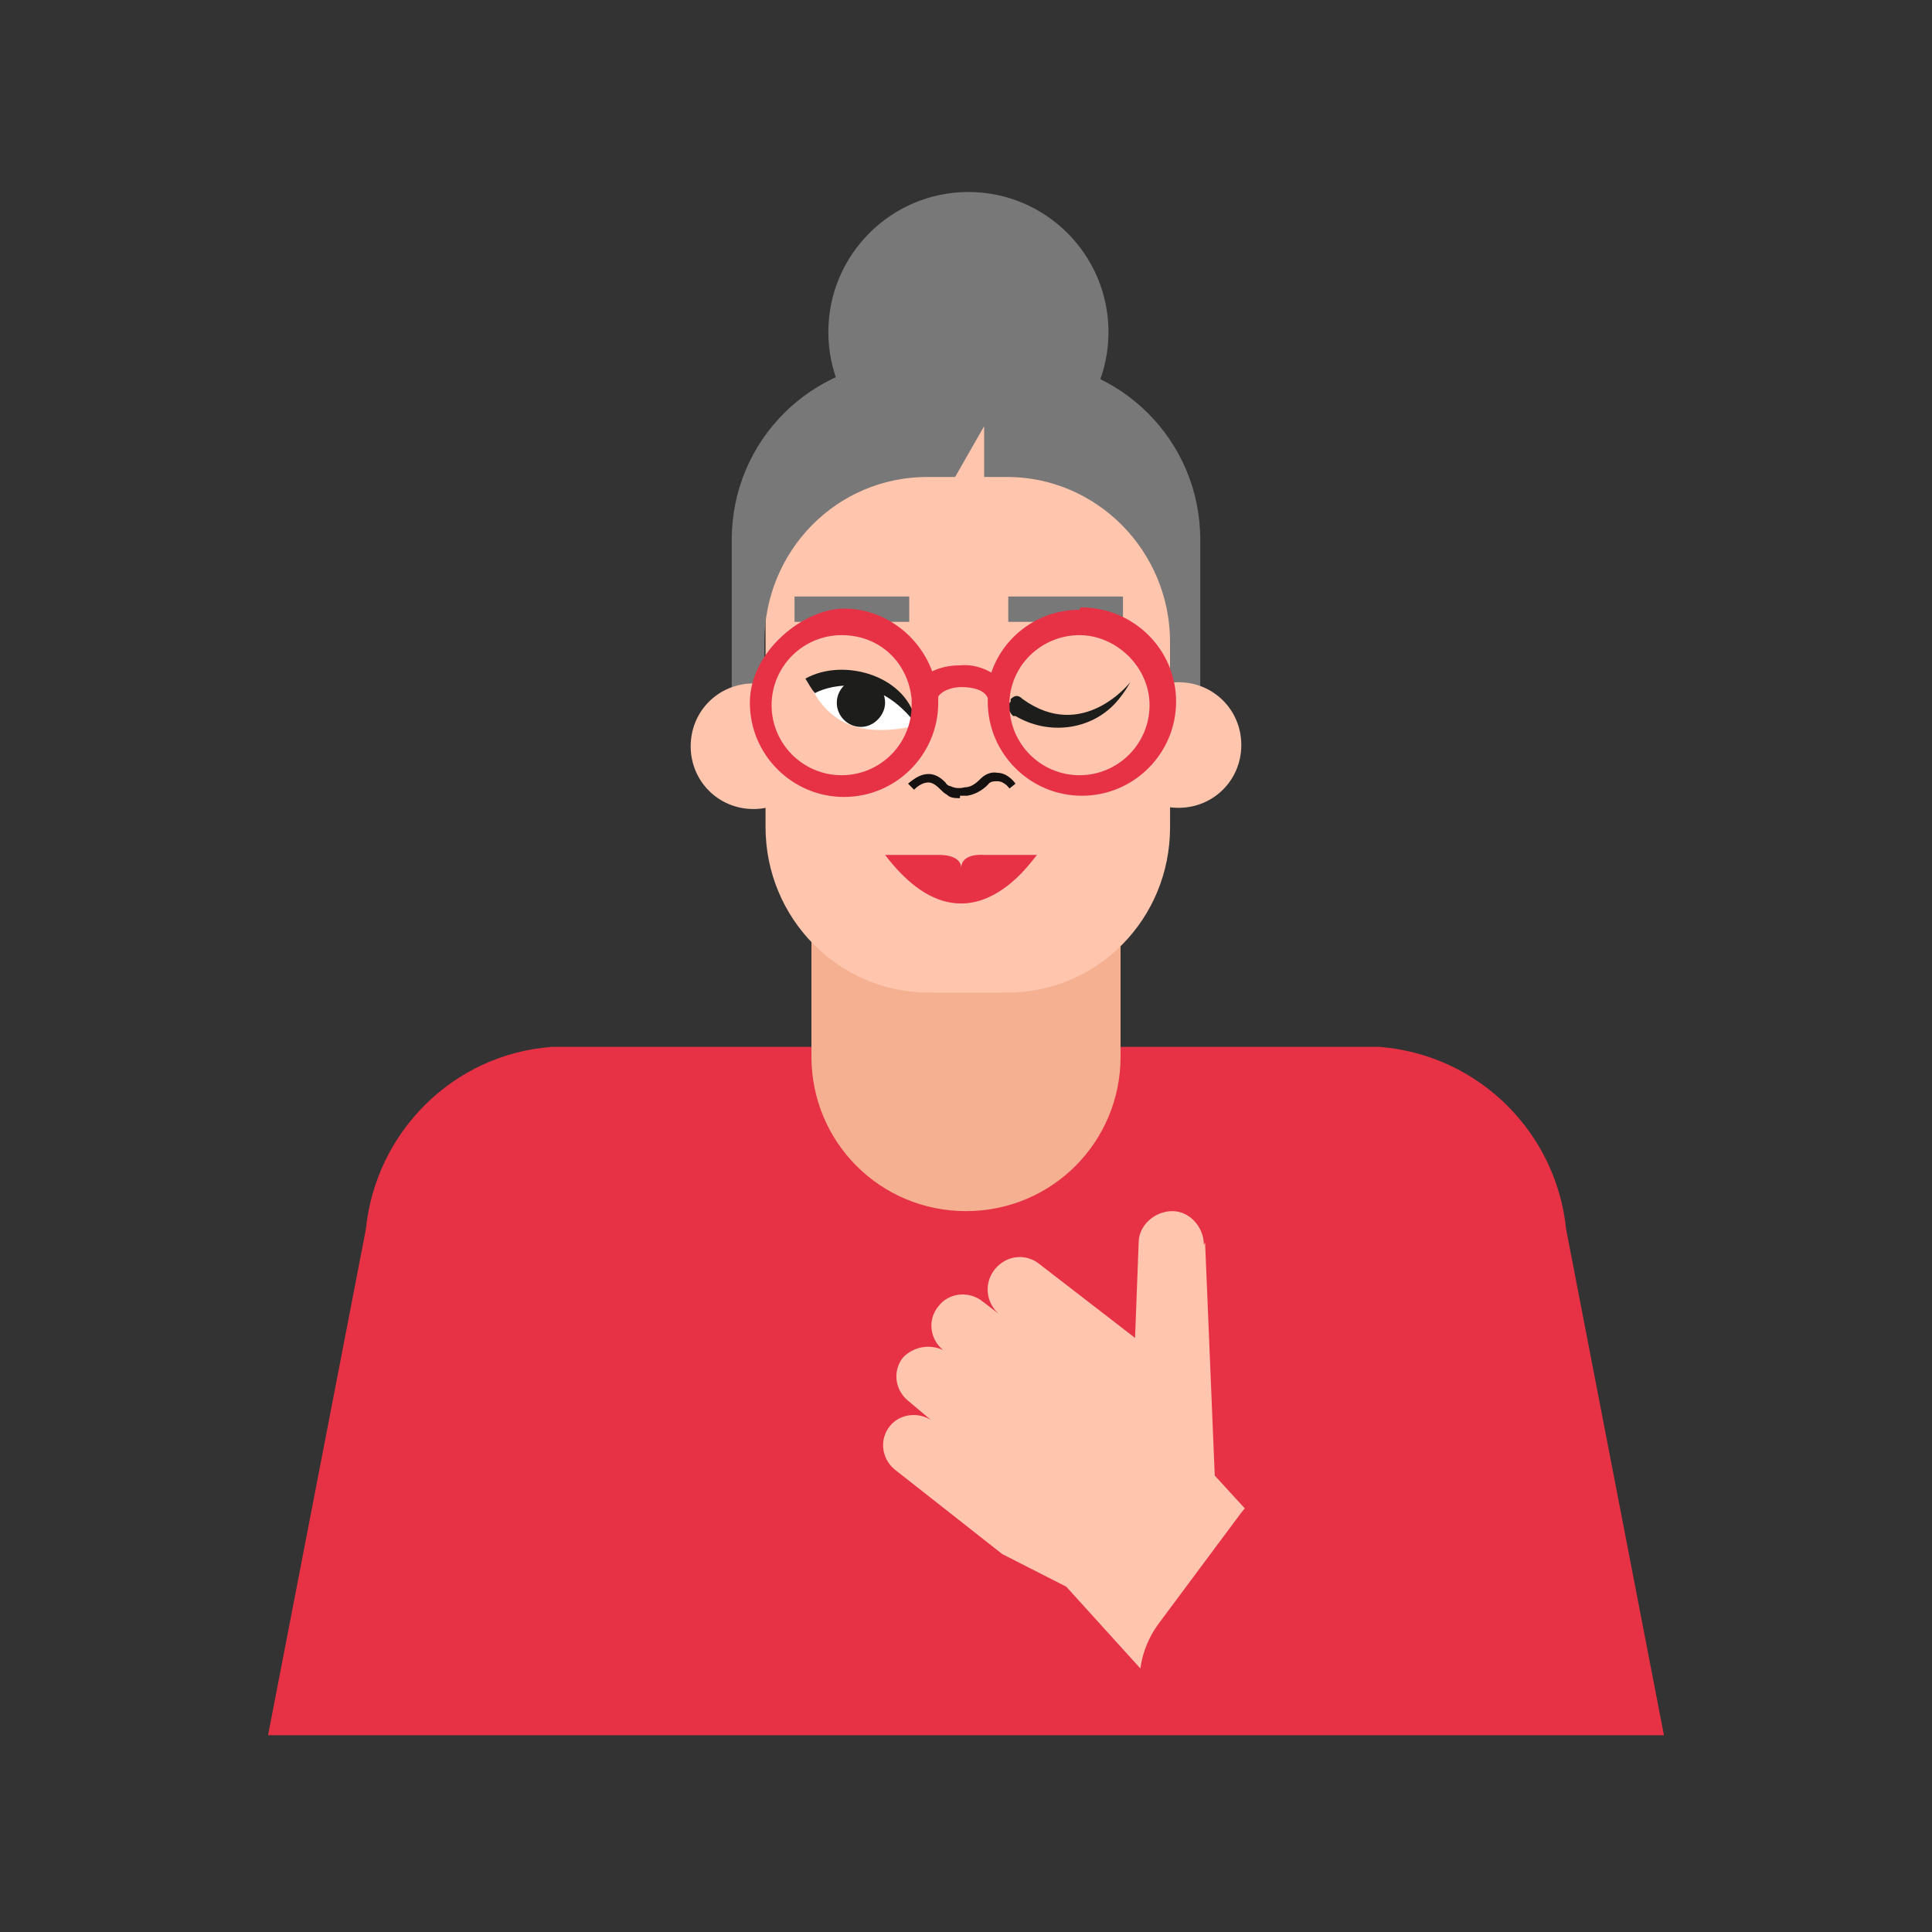 <svg width="120" height="120" viewBox="0 0 120 120" fill="none" xmlns="http://www.w3.org/2000/svg">
<rect x="0" y="0" width="120" height="120" fill="#333333" stroke="none"/>
<path d="M103.35 107.775L97.275 76.35C96.675 70.425 91.95 65.55 85.725 65.025H34.275C28.125 65.475 23.325 70.35 22.725 76.35L16.65 107.775H103.425H103.35Z" fill="#E73245"/>
<path d="M74.775 77.325C74.775 76.2 73.875 75.225 72.825 75.225C71.7 75.225 70.725 76.125 70.725 77.175L70.5 83.1L64.575 78.525C63.75 77.85 62.55 77.925 61.8 78.825C61.125 79.65 61.2 80.85 62.025 81.6L61.05 80.85C60.225 80.175 58.95 80.25 58.275 81.15C57.6 81.975 57.75 83.175 58.575 83.85C57.75 83.475 56.775 83.625 56.1 84.3C55.425 85.125 55.575 86.325 56.4 87L57.825 88.2C57 87.675 55.875 87.825 55.275 88.575C54.6 89.4 54.75 90.6 55.575 91.275L62.25 96.525L66.225 98.55L74.25 107.4L82.725 99.6L75.45 91.65L74.85 77.175L74.775 77.325Z" fill="#FFC6AD"/>
<path d="M82.2 107.775L87.15 102.3C89.625 99.525 89.1 95.1 86.025 93L85.35 92.55C82.65 90.75 78.975 91.425 77.025 94.05L72 100.8C70.425 102.9 70.425 105.6 71.7 107.7H82.2V107.775Z" fill="#E73245"/>
<path d="M68.85 20.625C68.85 25.425 64.95 29.325 60.15 29.325C55.35 29.325 51.45 25.425 51.45 20.625C51.45 15.825 55.35 11.925 60.15 11.925C64.95 11.925 68.85 15.825 68.85 20.625Z" fill="#797878"/>
<path d="M69.6 65.625V53.175H50.4V65.625C50.4 70.95 54.675 75.225 60 75.225C65.325 75.225 69.6 70.95 69.6 65.625Z" fill="#F5B091"/>
<path d="M72.675 51.375V33.45C72.675 27.75 68.1 23.175 62.55 23.175H57.675C52.05 23.175 47.55 27.75 47.55 33.45V51.375C47.55 57.075 52.125 61.65 57.675 61.65H62.55C68.175 61.65 72.675 57.075 72.675 51.375Z" fill="#FFC6AD"/>
<path d="M72.675 47.85V39.9C72.675 34.2 68.1 29.625 62.55 29.625H61.125V26.475L59.325 29.625H57.6C51.975 29.625 47.475 34.2 47.475 39.9V47.85H45.45V33.525C45.45 27.375 50.4 22.425 56.55 22.425H63.45C69.6 22.425 74.55 27.375 74.55 33.525V47.85H72.525H72.675Z" fill="#797878"/>
<path d="M59.625 49.575C59.325 49.575 59.025 49.575 58.8 49.35C58.65 49.275 58.5 49.125 58.35 48.975C58.275 48.9 57.975 48.6 57.675 48.6C57.375 48.6 57.075 48.75 56.775 49.05L56.4 48.675C56.85 48.3 57.225 48.075 57.675 48.075C58.2 48.075 58.575 48.45 58.725 48.6C58.8 48.75 58.95 48.825 59.025 48.825C59.325 48.975 59.625 48.975 59.925 48.9C60.3 48.9 60.6 48.675 60.9 48.375C61.2 48.075 61.575 47.925 61.95 48C62.625 48 63.075 48.675 63.075 48.675L62.7 48.975C62.7 48.975 62.4 48.525 61.95 48.525C61.725 48.525 61.5 48.525 61.35 48.75C60.975 49.125 60.525 49.35 60.075 49.425C59.925 49.425 59.775 49.425 59.625 49.425V49.575Z" fill="#161111"/>
<path d="M42.9 46.35C42.9 48.525 44.625 50.25 46.8 50.25C48.975 50.25 50.7 48.525 50.7 46.35C50.7 44.175 48.975 42.45 46.8 42.45C44.625 42.45 42.9 44.175 42.9 46.35Z" fill="#FFC6AD"/>
<path d="M69.3 46.275C69.3 48.45 71.025 50.175 73.2 50.175C75.375 50.175 77.1 48.45 77.1 46.275C77.1 44.1 75.375 42.375 73.2 42.375C71.025 42.375 69.3 44.1 69.3 46.275Z" fill="#FFC6AD"/>
<path d="M56.925 45C56.925 45 55.95 43.05 54.225 42.45C52.5 41.85 50.475 42.825 50.475 42.825C50.475 42.825 51.15 44.475 52.95 45.075C54.675 45.675 56.85 45.075 56.85 45.075" fill="white"/>
<path d="M54.975 43.65C54.975 44.4 54.3 45.15 53.475 45.15C52.65 45.15 51.975 44.475 51.975 43.65C51.975 42.825 52.65 42.15 53.475 42.15C54.3 42.15 54.975 42.825 54.975 43.65Z" fill="#1D1D1B"/>
<path d="M56.925 45C56.475 42 52.425 40.8 50.025 42.15C50.175 42.375 50.4 42.825 50.625 43.05C51.15 42.75 54 41.625 56.55 44.55C56.775 44.775 56.775 44.85 56.925 45Z" fill="#1D1D1B"/>
<path d="M62.775 43.425C63 43.2 63.225 43.125 63.525 43.425C67.275 46.125 70.2 42.375 70.2 42.375C70.2 42.375 69.9 42.975 69.3 43.65C67.725 45.375 65.1 45.675 63.075 44.475C63.075 44.475 63.075 44.475 62.925 44.475C62.625 44.175 62.55 43.8 62.775 43.575V43.425Z" fill="#1D1D1B"/>
<path d="M59.7 53.925C59.7 52.95 61.125 53.1 61.125 53.1H64.425C64.425 52.875 60.225 60 54.975 53.1H58.275C58.275 53.1 59.7 53.025 59.7 53.925Z" fill="#E73245"/>
<path d="M56.475 37.05H49.35V38.625H56.475V37.05Z" fill="#797878"/>
<path d="M69.75 37.05H62.625V38.625H69.75V37.05Z" fill="#797878"/>
<path d="M67.05 48.15C64.65 48.15 62.7 46.2 62.7 43.8V43.5C62.85 41.175 64.8 39.45 67.05 39.45C69.3 39.45 71.4 41.4 71.4 43.8C71.4 46.2 69.45 48.15 67.05 48.15ZM52.275 48.15C49.875 48.15 47.925 46.2 47.925 43.8C47.925 41.4 49.875 39.45 52.275 39.45C54.675 39.45 56.4 41.175 56.625 43.425V43.8C56.625 46.2 54.675 48.15 52.275 48.15ZM67.05 37.875C64.5 37.875 62.325 39.525 61.575 41.775C61.05 41.475 60.375 41.25 59.625 41.325C58.95 41.325 58.35 41.475 57.9 41.7C57.075 39.45 54.9 37.8 52.425 37.8C49.95 37.8 46.575 40.425 46.575 43.65C46.575 46.875 49.2 49.5 52.425 49.5C55.65 49.5 58.275 46.875 58.275 43.65V43.275C58.425 42.975 59.025 42.675 59.7 42.675C60.375 42.675 61.125 42.825 61.35 43.35V43.575C61.35 46.8 63.975 49.425 67.2 49.425C70.425 49.425 73.05 46.8 73.05 43.575C73.05 40.35 70.425 37.725 67.125 37.725" fill="#E73245"/>
</svg>
